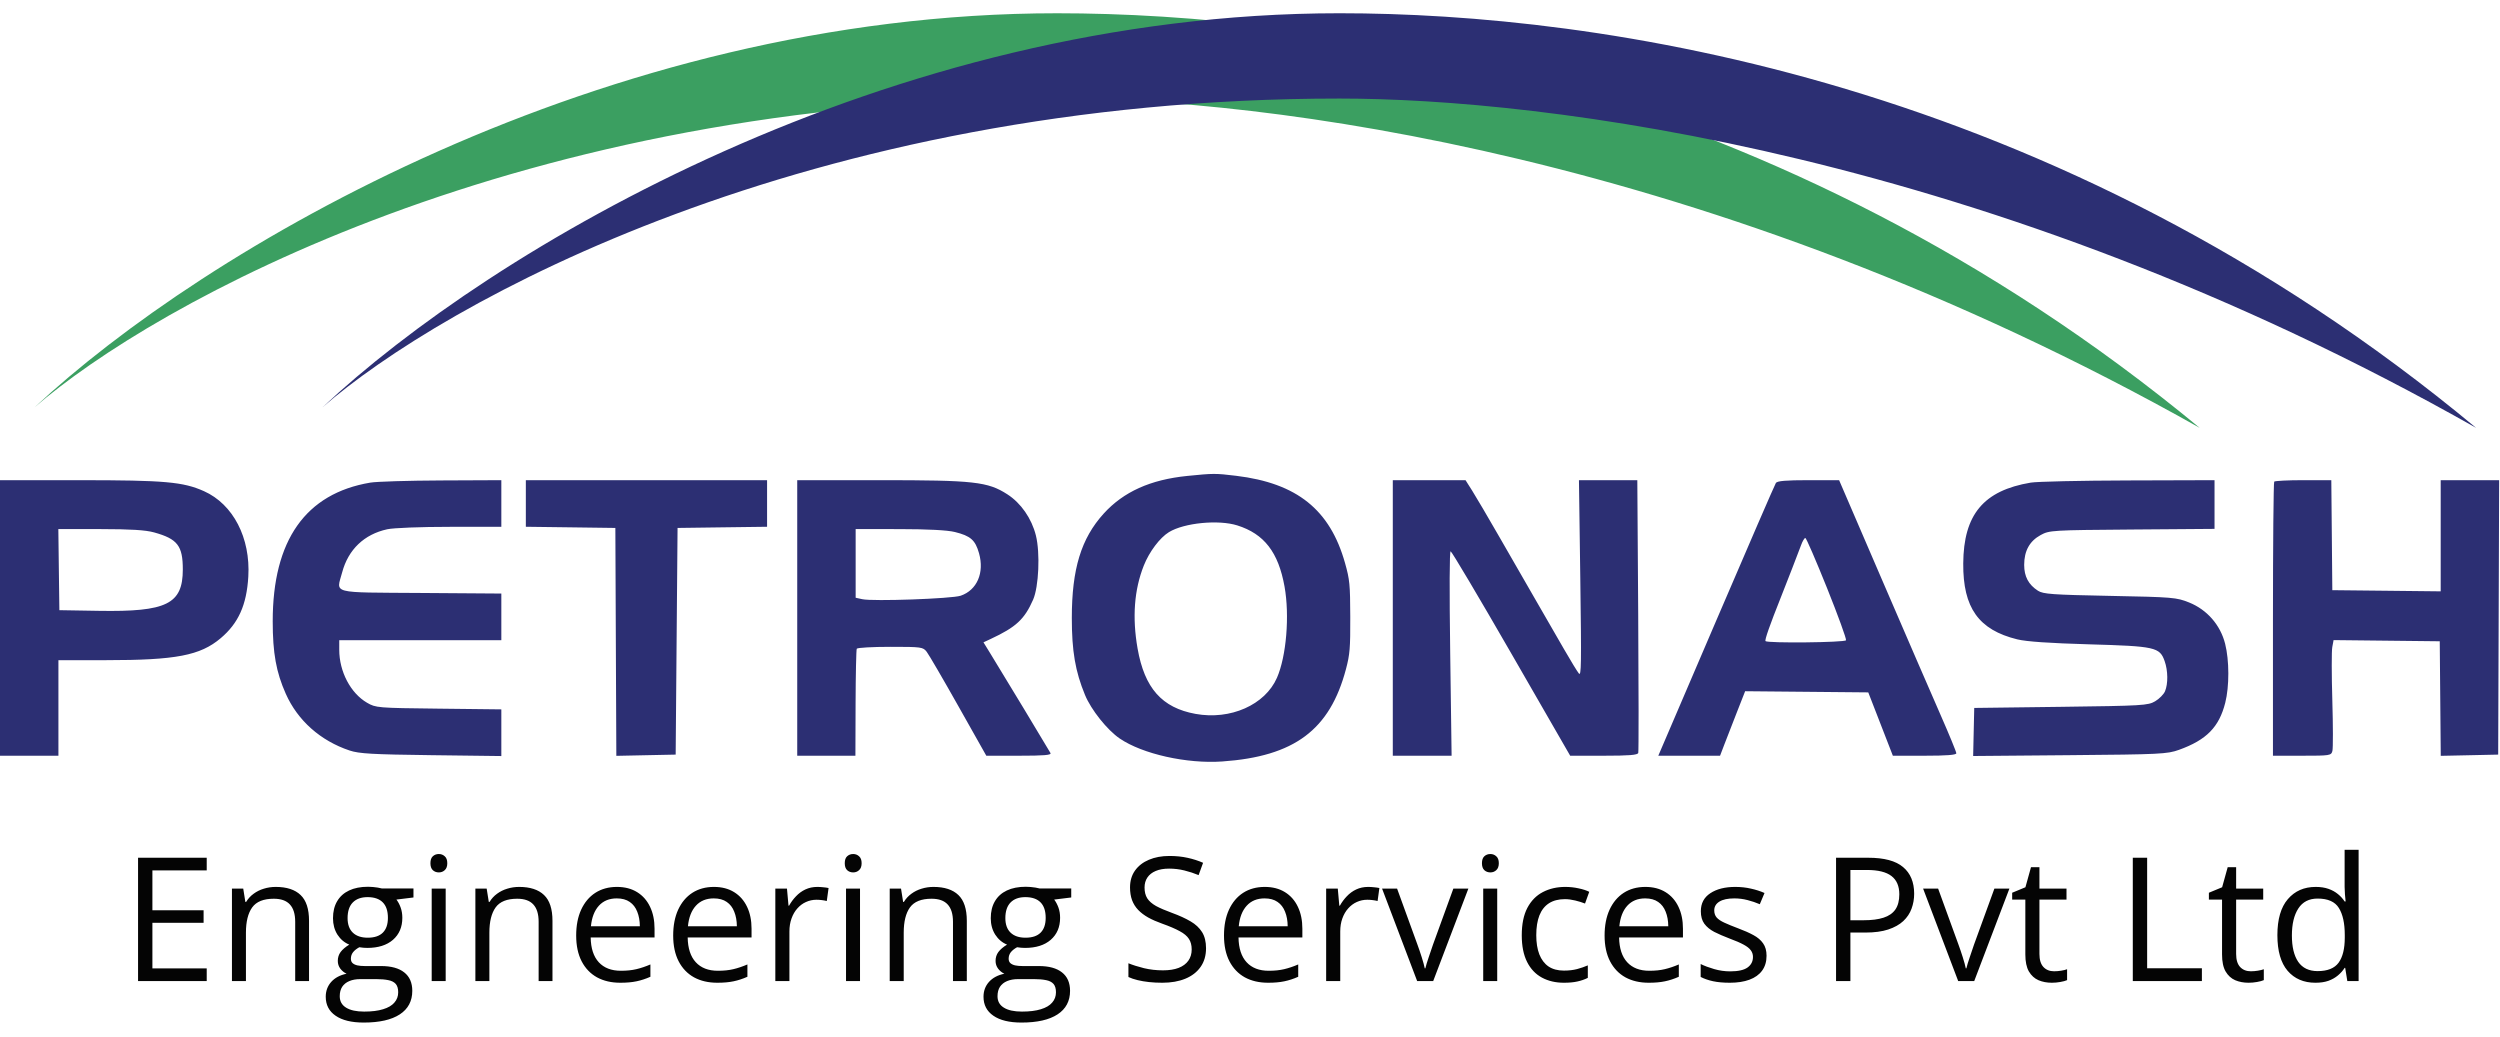 <svg width="176" height="73" viewBox="0 0 176 73" fill="none" xmlns="http://www.w3.org/2000/svg">
<path d="M14.553 69.067H9.719V60.385H14.553V61.276H10.729V64.084H14.333V64.963H10.729V68.176H14.553V69.067ZM19.411 62.439C20.183 62.439 20.767 62.63 21.162 63.01C21.558 63.386 21.756 63.991 21.756 64.827V69.067H20.782V64.892C20.782 64.35 20.658 63.944 20.408 63.675C20.163 63.405 19.785 63.271 19.274 63.271C18.553 63.271 18.047 63.475 17.754 63.882C17.461 64.29 17.314 64.882 17.314 65.658V69.067H16.329V62.558H17.124L17.273 63.496H17.326C17.465 63.267 17.641 63.075 17.855 62.92C18.069 62.762 18.308 62.643 18.573 62.564C18.838 62.481 19.118 62.439 19.411 62.439ZM25.604 71.988C24.749 71.988 24.09 71.828 23.627 71.507C23.164 71.191 22.932 70.745 22.932 70.171C22.932 69.763 23.061 69.415 23.318 69.126C23.579 68.837 23.939 68.645 24.399 68.55C24.229 68.471 24.082 68.352 23.959 68.194C23.841 68.035 23.781 67.853 23.781 67.647C23.781 67.41 23.846 67.202 23.977 67.024C24.112 66.842 24.316 66.668 24.589 66.501C24.248 66.363 23.971 66.129 23.757 65.8C23.548 65.468 23.443 65.082 23.443 64.643C23.443 64.175 23.54 63.778 23.734 63.449C23.928 63.116 24.209 62.863 24.577 62.689C24.945 62.515 25.39 62.428 25.913 62.428C26.028 62.428 26.143 62.434 26.258 62.445C26.376 62.453 26.489 62.467 26.596 62.487C26.703 62.503 26.796 62.523 26.875 62.546H29.108V63.182L27.908 63.33C28.027 63.485 28.126 63.671 28.205 63.888C28.284 64.106 28.324 64.348 28.324 64.613C28.324 65.262 28.104 65.779 27.665 66.163C27.225 66.543 26.622 66.733 25.854 66.733C25.672 66.733 25.485 66.717 25.296 66.685C25.102 66.792 24.953 66.911 24.85 67.042C24.751 67.172 24.702 67.323 24.702 67.493C24.702 67.62 24.739 67.721 24.814 67.796C24.894 67.871 25.006 67.927 25.153 67.962C25.299 67.994 25.476 68.01 25.681 68.01H26.828C27.536 68.01 28.079 68.158 28.455 68.455C28.835 68.752 29.025 69.185 29.025 69.755C29.025 70.476 28.732 71.028 28.146 71.412C27.56 71.796 26.713 71.988 25.604 71.988ZM25.634 71.216C26.172 71.216 26.618 71.161 26.97 71.05C27.326 70.943 27.592 70.787 27.766 70.581C27.944 70.379 28.033 70.138 28.033 69.856C28.033 69.595 27.974 69.397 27.855 69.263C27.736 69.132 27.562 69.045 27.332 69.001C27.103 68.954 26.822 68.93 26.489 68.93H25.361C25.068 68.93 24.812 68.976 24.595 69.067C24.377 69.158 24.209 69.292 24.09 69.47C23.975 69.649 23.918 69.87 23.918 70.135C23.918 70.488 24.066 70.755 24.363 70.937C24.66 71.123 25.084 71.216 25.634 71.216ZM25.889 66.014C26.36 66.014 26.715 65.895 26.952 65.658C27.19 65.421 27.309 65.074 27.309 64.619C27.309 64.132 27.188 63.768 26.946 63.526C26.705 63.281 26.349 63.158 25.877 63.158C25.426 63.158 25.078 63.285 24.832 63.538C24.591 63.787 24.47 64.154 24.47 64.637C24.47 65.08 24.593 65.421 24.838 65.658C25.084 65.895 25.434 66.014 25.889 66.014ZM31.376 62.558V69.067H30.391V62.558H31.376ZM30.895 60.123C31.058 60.123 31.196 60.177 31.311 60.284C31.43 60.387 31.489 60.549 31.489 60.771C31.489 60.989 31.43 61.151 31.311 61.258C31.196 61.365 31.058 61.418 30.895 61.418C30.725 61.418 30.583 61.365 30.468 61.258C30.357 61.151 30.302 60.989 30.302 60.771C30.302 60.549 30.357 60.387 30.468 60.284C30.583 60.177 30.725 60.123 30.895 60.123ZM36.549 62.439C37.321 62.439 37.905 62.63 38.3 63.01C38.696 63.386 38.894 63.991 38.894 64.827V69.067H37.92V64.892C37.92 64.35 37.796 63.944 37.546 63.675C37.301 63.405 36.923 63.271 36.412 63.271C35.691 63.271 35.185 63.475 34.892 63.882C34.599 64.29 34.452 64.882 34.452 65.658V69.067H33.467V62.558H34.262L34.411 63.496H34.464C34.603 63.267 34.779 63.075 34.993 62.92C35.207 62.762 35.446 62.643 35.711 62.564C35.977 62.481 36.256 62.439 36.549 62.439ZM43.431 62.439C43.985 62.439 44.461 62.562 44.856 62.808C45.252 63.053 45.555 63.398 45.765 63.841C45.975 64.28 46.08 64.795 46.08 65.385V65.996H41.584C41.596 66.761 41.786 67.343 42.154 67.742C42.523 68.142 43.041 68.342 43.71 68.342C44.122 68.342 44.486 68.305 44.803 68.229C45.12 68.154 45.448 68.043 45.789 67.897V68.764C45.46 68.91 45.133 69.017 44.809 69.084C44.488 69.152 44.108 69.185 43.669 69.185C43.043 69.185 42.497 69.059 42.03 68.805C41.567 68.548 41.206 68.172 40.949 67.677C40.692 67.182 40.563 66.576 40.563 65.86C40.563 65.159 40.68 64.553 40.913 64.043C41.151 63.528 41.483 63.132 41.911 62.855C42.343 62.578 42.849 62.439 43.431 62.439ZM43.419 63.247C42.893 63.247 42.473 63.419 42.16 63.764C41.848 64.108 41.662 64.589 41.602 65.207H45.046C45.042 64.819 44.981 64.478 44.862 64.185C44.748 63.888 44.571 63.659 44.334 63.496C44.096 63.33 43.791 63.247 43.419 63.247ZM50.26 62.439C50.815 62.439 51.29 62.562 51.685 62.808C52.081 63.053 52.384 63.398 52.594 63.841C52.804 64.28 52.909 64.795 52.909 65.385V65.996H48.413C48.425 66.761 48.615 67.343 48.984 67.742C49.352 68.142 49.87 68.342 50.539 68.342C50.951 68.342 51.315 68.305 51.632 68.229C51.949 68.154 52.277 68.043 52.618 67.897V68.764C52.289 68.91 51.963 69.017 51.638 69.084C51.317 69.152 50.937 69.185 50.498 69.185C49.872 69.185 49.326 69.059 48.859 68.805C48.396 68.548 48.035 68.172 47.778 67.677C47.521 67.182 47.392 66.576 47.392 65.86C47.392 65.159 47.509 64.553 47.742 64.043C47.98 63.528 48.312 63.132 48.74 62.855C49.172 62.578 49.678 62.439 50.26 62.439ZM50.248 63.247C49.722 63.247 49.302 63.419 48.989 63.764C48.677 64.108 48.491 64.589 48.431 65.207H51.876C51.872 64.819 51.81 64.478 51.691 64.185C51.577 63.888 51.401 63.659 51.163 63.496C50.925 63.33 50.621 63.247 50.248 63.247ZM57.541 62.439C57.671 62.439 57.808 62.447 57.95 62.463C58.093 62.475 58.22 62.493 58.331 62.517L58.206 63.431C58.099 63.403 57.98 63.382 57.849 63.366C57.719 63.35 57.596 63.342 57.481 63.342C57.22 63.342 56.973 63.395 56.739 63.502C56.509 63.605 56.307 63.756 56.133 63.954C55.959 64.148 55.823 64.383 55.724 64.66C55.625 64.933 55.575 65.238 55.575 65.575V69.067H54.583V62.558H55.403L55.51 63.758H55.551C55.686 63.516 55.848 63.297 56.038 63.099C56.228 62.897 56.448 62.736 56.697 62.618C56.951 62.499 57.232 62.439 57.541 62.439ZM60.545 62.558V69.067H59.56V62.558H60.545ZM60.065 60.123C60.227 60.123 60.365 60.177 60.48 60.284C60.599 60.387 60.658 60.549 60.658 60.771C60.658 60.989 60.599 61.151 60.48 61.258C60.365 61.365 60.227 61.418 60.065 61.418C59.894 61.418 59.752 61.365 59.637 61.258C59.526 61.151 59.471 60.989 59.471 60.771C59.471 60.549 59.526 60.387 59.637 60.284C59.752 60.177 59.894 60.123 60.065 60.123ZM65.718 62.439C66.49 62.439 67.074 62.63 67.47 63.01C67.865 63.386 68.064 63.991 68.064 64.827V69.067H67.09V64.892C67.09 64.35 66.965 63.944 66.716 63.675C66.47 63.405 66.092 63.271 65.581 63.271C64.861 63.271 64.354 63.475 64.061 63.882C63.768 64.29 63.622 64.882 63.622 65.658V69.067H62.636V62.558H63.432L63.58 63.496H63.633C63.772 63.267 63.948 63.075 64.162 62.92C64.376 62.762 64.615 62.643 64.88 62.564C65.146 62.481 65.425 62.439 65.718 62.439ZM71.912 71.988C71.056 71.988 70.397 71.828 69.934 71.507C69.471 71.191 69.239 70.745 69.239 70.171C69.239 69.763 69.368 69.415 69.625 69.126C69.887 68.837 70.247 68.645 70.706 68.55C70.536 68.471 70.389 68.352 70.267 68.194C70.148 68.035 70.088 67.853 70.088 67.647C70.088 67.41 70.154 67.202 70.284 67.024C70.419 66.842 70.623 66.668 70.896 66.501C70.556 66.363 70.278 66.129 70.065 65.8C69.855 65.468 69.75 65.082 69.75 64.643C69.75 64.175 69.847 63.778 70.041 63.449C70.235 63.116 70.516 62.863 70.884 62.689C71.252 62.515 71.698 62.428 72.22 62.428C72.335 62.428 72.45 62.434 72.565 62.445C72.683 62.453 72.796 62.467 72.903 62.487C73.01 62.503 73.103 62.523 73.182 62.546H75.415V63.182L74.216 63.33C74.334 63.485 74.433 63.671 74.513 63.888C74.592 64.106 74.631 64.348 74.631 64.613C74.631 65.262 74.412 65.779 73.972 66.163C73.533 66.543 72.929 66.733 72.161 66.733C71.979 66.733 71.793 66.717 71.603 66.685C71.409 66.792 71.26 66.911 71.157 67.042C71.058 67.172 71.009 67.323 71.009 67.493C71.009 67.62 71.046 67.721 71.122 67.796C71.201 67.871 71.314 67.927 71.46 67.962C71.607 67.994 71.783 68.01 71.989 68.01H73.135C73.844 68.01 74.386 68.158 74.762 68.455C75.142 68.752 75.332 69.185 75.332 69.755C75.332 70.476 75.039 71.028 74.453 71.412C73.867 71.796 73.02 71.988 71.912 71.988ZM71.941 71.216C72.48 71.216 72.925 71.161 73.277 71.05C73.634 70.943 73.899 70.787 74.073 70.581C74.251 70.379 74.34 70.138 74.34 69.856C74.34 69.595 74.281 69.397 74.162 69.263C74.043 69.132 73.869 69.045 73.64 69.001C73.41 68.954 73.129 68.93 72.796 68.93H71.668C71.375 68.93 71.12 68.976 70.902 69.067C70.684 69.158 70.516 69.292 70.397 69.47C70.282 69.649 70.225 69.87 70.225 70.135C70.225 70.488 70.374 70.755 70.67 70.937C70.967 71.123 71.391 71.216 71.941 71.216ZM72.197 66.014C72.668 66.014 73.022 65.895 73.26 65.658C73.497 65.421 73.616 65.074 73.616 64.619C73.616 64.132 73.495 63.768 73.254 63.526C73.012 63.281 72.656 63.158 72.185 63.158C71.733 63.158 71.385 63.285 71.14 63.538C70.898 63.787 70.777 64.154 70.777 64.637C70.777 65.08 70.9 65.421 71.145 65.658C71.391 65.895 71.741 66.014 72.197 66.014ZM84.905 66.757C84.905 67.271 84.776 67.711 84.519 68.075C84.265 68.435 83.909 68.71 83.45 68.9C82.99 69.09 82.45 69.185 81.829 69.185C81.5 69.185 81.189 69.17 80.896 69.138C80.603 69.106 80.334 69.061 80.089 69.001C79.843 68.942 79.627 68.869 79.441 68.782V67.814C79.738 67.936 80.1 68.051 80.528 68.158C80.956 68.261 81.403 68.312 81.87 68.312C82.306 68.312 82.674 68.255 82.975 68.14C83.276 68.022 83.503 67.853 83.658 67.635C83.816 67.414 83.895 67.148 83.895 66.84C83.895 66.543 83.83 66.295 83.699 66.097C83.569 65.895 83.351 65.713 83.046 65.551C82.745 65.385 82.333 65.209 81.811 65.023C81.443 64.892 81.118 64.749 80.837 64.595C80.556 64.437 80.32 64.258 80.13 64.061C79.94 63.863 79.796 63.633 79.697 63.372C79.602 63.111 79.554 62.812 79.554 62.475C79.554 62.012 79.671 61.616 79.905 61.287C80.142 60.955 80.469 60.702 80.884 60.527C81.304 60.349 81.785 60.26 82.327 60.26C82.791 60.26 83.218 60.304 83.61 60.391C84.006 60.478 84.368 60.595 84.697 60.741L84.382 61.608C84.069 61.477 83.737 61.368 83.384 61.281C83.036 61.194 82.676 61.151 82.304 61.151C81.931 61.151 81.617 61.206 81.359 61.317C81.106 61.424 80.912 61.576 80.778 61.774C80.643 61.972 80.576 62.208 80.576 62.481C80.576 62.786 80.639 63.039 80.766 63.241C80.896 63.443 81.102 63.623 81.383 63.782C81.668 63.936 82.044 64.098 82.511 64.268C83.022 64.454 83.456 64.653 83.812 64.862C84.168 65.068 84.439 65.322 84.626 65.622C84.812 65.919 84.905 66.297 84.905 66.757ZM89.038 62.439C89.592 62.439 90.067 62.562 90.463 62.808C90.859 63.053 91.162 63.398 91.371 63.841C91.581 64.28 91.686 64.795 91.686 65.385V65.996H87.191C87.203 66.761 87.393 67.343 87.761 67.742C88.129 68.142 88.648 68.342 89.317 68.342C89.729 68.342 90.093 68.305 90.409 68.229C90.726 68.154 91.055 68.043 91.395 67.897V68.764C91.067 68.91 90.74 69.017 90.415 69.084C90.095 69.152 89.715 69.185 89.275 69.185C88.65 69.185 88.103 69.059 87.636 68.805C87.173 68.548 86.813 68.172 86.555 67.677C86.298 67.182 86.169 66.576 86.169 65.86C86.169 65.159 86.286 64.553 86.52 64.043C86.757 63.528 87.09 63.132 87.517 62.855C87.949 62.578 88.456 62.439 89.038 62.439ZM89.026 63.247C88.499 63.247 88.08 63.419 87.767 63.764C87.454 64.108 87.268 64.589 87.209 65.207H90.653C90.649 64.819 90.588 64.478 90.469 64.185C90.354 63.888 90.178 63.659 89.94 63.496C89.703 63.33 89.398 63.247 89.026 63.247ZM96.318 62.439C96.449 62.439 96.585 62.447 96.728 62.463C96.87 62.475 96.997 62.493 97.108 62.517L96.983 63.431C96.876 63.403 96.758 63.382 96.627 63.366C96.496 63.35 96.374 63.342 96.259 63.342C95.998 63.342 95.75 63.395 95.516 63.502C95.287 63.605 95.085 63.756 94.911 63.954C94.737 64.148 94.6 64.383 94.501 64.66C94.402 64.933 94.353 65.238 94.353 65.575V69.067H93.361V62.558H94.18L94.287 63.758H94.329C94.463 63.516 94.626 63.297 94.816 63.099C95.006 62.897 95.225 62.736 95.475 62.618C95.728 62.499 96.009 62.439 96.318 62.439ZM99.768 69.067L97.298 62.558H98.355L99.786 66.495C99.885 66.764 99.986 67.061 100.089 67.386C100.192 67.711 100.263 67.972 100.303 68.17H100.344C100.392 67.972 100.471 67.711 100.582 67.386C100.693 67.058 100.794 66.761 100.885 66.495L102.316 62.558H103.373L100.897 69.067H99.768ZM105.404 62.558V69.067H104.418V62.558H105.404ZM104.923 60.123C105.085 60.123 105.224 60.177 105.339 60.284C105.457 60.387 105.517 60.549 105.517 60.771C105.517 60.989 105.457 61.151 105.339 61.258C105.224 61.365 105.085 61.418 104.923 61.418C104.753 61.418 104.61 61.365 104.495 61.258C104.384 61.151 104.329 60.989 104.329 60.771C104.329 60.549 104.384 60.387 104.495 60.284C104.61 60.177 104.753 60.123 104.923 60.123ZM110.101 69.185C109.515 69.185 108.999 69.065 108.551 68.823C108.104 68.582 107.755 68.213 107.506 67.719C107.257 67.224 107.132 66.6 107.132 65.848C107.132 65.06 107.263 64.417 107.524 63.918C107.789 63.415 108.153 63.043 108.617 62.802C109.08 62.56 109.606 62.439 110.196 62.439C110.521 62.439 110.833 62.473 111.134 62.54C111.439 62.604 111.689 62.685 111.883 62.784L111.586 63.609C111.388 63.53 111.158 63.459 110.897 63.395C110.64 63.332 110.398 63.3 110.172 63.3C109.721 63.3 109.345 63.398 109.044 63.592C108.747 63.785 108.523 64.07 108.373 64.447C108.227 64.823 108.153 65.286 108.153 65.836C108.153 66.363 108.225 66.812 108.367 67.184C108.514 67.556 108.729 67.841 109.014 68.039C109.303 68.233 109.664 68.33 110.095 68.33C110.44 68.33 110.75 68.295 111.027 68.223C111.305 68.148 111.556 68.061 111.782 67.962V68.841C111.564 68.952 111.32 69.037 111.051 69.096C110.786 69.156 110.469 69.185 110.101 69.185ZM115.832 62.439C116.386 62.439 116.861 62.562 117.257 62.808C117.653 63.053 117.956 63.398 118.165 63.841C118.375 64.28 118.48 64.795 118.48 65.385V65.996H113.985C113.997 66.761 114.187 67.343 114.555 67.742C114.923 68.142 115.442 68.342 116.111 68.342C116.522 68.342 116.887 68.305 117.203 68.229C117.52 68.154 117.849 68.043 118.189 67.897V68.764C117.861 68.91 117.534 69.017 117.209 69.084C116.889 69.152 116.509 69.185 116.069 69.185C115.444 69.185 114.897 69.059 114.43 68.805C113.967 68.548 113.607 68.172 113.349 67.677C113.092 67.182 112.963 66.576 112.963 65.86C112.963 65.159 113.08 64.553 113.314 64.043C113.551 63.528 113.884 63.132 114.311 62.855C114.743 62.578 115.25 62.439 115.832 62.439ZM115.82 63.247C115.293 63.247 114.874 63.419 114.561 63.764C114.248 64.108 114.062 64.589 114.003 65.207H117.447C117.443 64.819 117.382 64.478 117.263 64.185C117.148 63.888 116.972 63.659 116.734 63.496C116.497 63.33 116.192 63.247 115.82 63.247ZM124.365 67.285C124.365 67.701 124.26 68.051 124.05 68.336C123.844 68.617 123.547 68.829 123.16 68.972C122.776 69.114 122.316 69.185 121.782 69.185C121.327 69.185 120.933 69.15 120.6 69.079C120.268 69.007 119.977 68.906 119.727 68.776V67.867C119.992 67.998 120.309 68.117 120.677 68.223C121.045 68.33 121.422 68.384 121.806 68.384C122.368 68.384 122.776 68.293 123.029 68.111C123.282 67.928 123.409 67.681 123.409 67.368C123.409 67.19 123.357 67.034 123.255 66.899C123.156 66.761 122.987 66.628 122.75 66.501C122.512 66.371 122.184 66.228 121.764 66.074C121.348 65.915 120.988 65.759 120.683 65.605C120.382 65.446 120.149 65.254 119.983 65.028C119.82 64.803 119.739 64.51 119.739 64.15C119.739 63.599 119.961 63.178 120.404 62.885C120.851 62.588 121.437 62.439 122.162 62.439C122.554 62.439 122.92 62.479 123.26 62.558C123.605 62.633 123.926 62.736 124.222 62.867L123.89 63.657C123.621 63.542 123.334 63.445 123.029 63.366C122.724 63.287 122.413 63.247 122.097 63.247C121.641 63.247 121.291 63.322 121.045 63.473C120.804 63.623 120.683 63.829 120.683 64.09C120.683 64.292 120.739 64.459 120.85 64.589C120.964 64.72 121.146 64.843 121.396 64.957C121.645 65.072 121.974 65.207 122.382 65.361C122.789 65.511 123.142 65.668 123.439 65.83C123.736 65.989 123.963 66.183 124.122 66.412C124.284 66.638 124.365 66.929 124.365 67.285ZM131.527 60.385C132.647 60.385 133.465 60.605 133.979 61.044C134.498 61.479 134.757 62.105 134.757 62.92C134.757 63.289 134.696 63.639 134.573 63.971C134.454 64.3 134.26 64.591 133.991 64.844C133.722 65.094 133.368 65.292 132.928 65.438C132.493 65.581 131.958 65.652 131.325 65.652H130.268V69.067H129.258V60.385H131.527ZM131.432 61.246H130.268V64.785H131.212C131.766 64.785 132.227 64.726 132.596 64.607C132.968 64.488 133.247 64.296 133.433 64.031C133.619 63.762 133.712 63.405 133.712 62.962C133.712 62.384 133.528 61.955 133.16 61.673C132.792 61.388 132.216 61.246 131.432 61.246ZM137.857 69.067L135.387 62.558H136.444L137.875 66.495C137.974 66.764 138.075 67.061 138.178 67.386C138.281 67.711 138.352 67.972 138.391 68.17H138.433C138.48 67.972 138.56 67.711 138.671 67.386C138.781 67.058 138.882 66.761 138.973 66.495L140.405 62.558H141.462L138.985 69.067H137.857ZM144.609 68.378C144.771 68.378 144.937 68.364 145.108 68.336C145.278 68.308 145.416 68.275 145.523 68.235V69.001C145.409 69.053 145.248 69.096 145.042 69.132C144.84 69.168 144.643 69.185 144.449 69.185C144.104 69.185 143.791 69.126 143.51 69.007C143.229 68.885 143.004 68.679 142.833 68.39C142.667 68.101 142.584 67.701 142.584 67.19V63.33H141.657V62.849L142.59 62.463L142.982 61.05H143.576V62.558H145.482V63.33H143.576V67.16C143.576 67.568 143.669 67.873 143.855 68.075C144.045 68.277 144.296 68.378 144.609 68.378ZM150.149 69.067V60.385H151.159V68.164H155.013V69.067H150.149ZM158.457 68.378C158.619 68.378 158.786 68.364 158.956 68.336C159.126 68.308 159.265 68.275 159.372 68.235V69.001C159.257 69.053 159.096 69.096 158.891 69.132C158.689 69.168 158.491 69.185 158.297 69.185C157.952 69.185 157.64 69.126 157.358 69.007C157.077 68.885 156.852 68.679 156.682 68.39C156.515 68.101 156.432 67.701 156.432 67.19V63.33H155.506V62.849L156.438 62.463L156.83 61.05H157.424V62.558H159.33V63.33H157.424V67.16C157.424 67.568 157.517 67.873 157.703 68.075C157.893 68.277 158.144 68.378 158.457 68.378ZM163.006 69.185C162.182 69.185 161.529 68.904 161.046 68.342C160.567 67.78 160.328 66.945 160.328 65.836C160.328 64.716 160.573 63.871 161.064 63.3C161.555 62.726 162.208 62.439 163.024 62.439C163.368 62.439 163.669 62.485 163.926 62.576C164.184 62.667 164.405 62.79 164.591 62.944C164.777 63.095 164.934 63.267 165.061 63.461H165.132C165.116 63.338 165.1 63.17 165.084 62.956C165.068 62.742 165.061 62.568 165.061 62.434V59.827H166.046V69.067H165.251L165.102 68.14H165.061C164.938 68.334 164.781 68.51 164.591 68.669C164.405 68.827 164.182 68.954 163.92 69.049C163.663 69.14 163.358 69.185 163.006 69.185ZM163.16 68.366C163.857 68.366 164.35 68.168 164.639 67.772C164.928 67.376 165.072 66.788 165.072 66.008V65.83C165.072 65.003 164.934 64.367 164.657 63.924C164.384 63.481 163.885 63.259 163.16 63.259C162.555 63.259 162.101 63.492 161.8 63.96C161.5 64.423 161.349 65.056 161.349 65.86C161.349 66.66 161.498 67.277 161.794 67.713C162.095 68.148 162.551 68.366 163.16 68.366Z" fill="#040404"/>
<path fill-rule="evenodd" clip-rule="evenodd" d="M83.59 33.505C80.989 33.767 79.093 34.622 77.698 36.16C76.112 37.91 75.456 40.057 75.456 43.503C75.456 45.845 75.7 47.266 76.385 48.927C76.816 49.972 77.948 51.391 78.828 51.991C80.431 53.083 83.552 53.782 86.045 53.608C91.125 53.252 93.623 51.386 94.757 47.101C95.03 46.068 95.066 45.629 95.059 43.425C95.051 41.141 95.019 40.81 94.692 39.646C93.636 35.882 91.307 34.015 87.023 33.496C85.559 33.319 85.433 33.32 83.59 33.505ZM0 43.503V53.203H2.057H4.113V49.839V46.476H7.467C12.386 46.476 14.093 46.149 15.536 44.93C16.786 43.875 17.363 42.59 17.481 40.597C17.642 37.869 16.414 35.498 14.363 34.58C12.891 33.921 11.596 33.806 5.606 33.805L0 33.804V43.503ZM26.072 33.976C21.514 34.743 19.197 38.033 19.199 43.738C19.199 45.98 19.441 47.32 20.121 48.846C20.96 50.728 22.561 52.15 24.613 52.836C25.28 53.059 26.211 53.112 30.351 53.164L35.294 53.226V51.583V49.94L30.882 49.889C26.569 49.84 26.456 49.831 25.84 49.473C24.681 48.8 23.883 47.28 23.883 45.744V45.068H29.588H35.294V43.427V41.786L29.623 41.745C23.171 41.699 23.678 41.831 24.088 40.295C24.517 38.686 25.639 37.614 27.263 37.26C27.705 37.163 29.622 37.089 31.669 37.089H35.294V35.447V33.804L31.081 33.823C28.764 33.833 26.51 33.902 26.072 33.976ZM37.019 35.444V37.084L40.17 37.125L43.321 37.167L43.355 45.189L43.39 53.211L45.478 53.167L47.567 53.124L47.633 45.146L47.7 37.167L50.851 37.125L54.002 37.084V35.444V33.804H45.51H37.019V35.444ZM56.125 43.503V53.203H58.173H60.221L60.233 49.504C60.24 47.469 60.278 45.745 60.316 45.671C60.355 45.597 61.417 45.537 62.678 45.537C64.884 45.537 64.978 45.55 65.241 45.889C65.391 46.083 66.396 47.807 67.474 49.722L69.436 53.203H71.744C73.521 53.203 74.03 53.159 73.953 53.013C73.849 52.814 70.493 47.259 69.695 45.965L69.236 45.22L69.746 44.982C71.529 44.15 72.12 43.603 72.73 42.22C73.13 41.312 73.234 38.925 72.927 37.697C72.627 36.5 71.878 35.42 70.919 34.801C69.537 33.91 68.58 33.804 61.946 33.804H56.125V43.503ZM98.053 43.503V53.203H100.123H102.193L102.095 46.006C102.034 41.459 102.044 38.81 102.124 38.81C102.194 38.81 104.116 42.048 106.396 46.006L110.541 53.203H112.907C114.68 53.203 115.288 53.154 115.333 53.007C115.366 52.9 115.364 48.535 115.33 43.308L115.267 33.804H113.212H111.158L111.253 40.726C111.336 46.815 111.324 47.621 111.153 47.414C111.045 47.285 110.573 46.511 110.102 45.693C109.631 44.876 108.738 43.327 108.118 42.252C107.497 41.176 106.342 39.17 105.551 37.793C104.761 36.416 103.902 34.956 103.643 34.547L103.173 33.804H100.613H98.053V43.503ZM125.023 33.999C124.951 34.107 123.06 38.472 120.819 43.699L116.744 53.203H118.918H121.092L121.406 52.381C121.578 51.929 121.976 50.908 122.289 50.111L122.858 48.662L127.192 48.703L131.526 48.744L132.392 50.973L133.257 53.203H135.491C137.038 53.203 137.725 53.149 137.725 53.029C137.725 52.934 137.226 51.719 136.616 50.331C136.005 48.942 134.149 44.655 132.489 40.805L129.473 33.804H127.313C125.743 33.804 125.117 33.857 125.023 33.999ZM142.966 33.976C139.643 34.533 138.235 36.22 138.212 39.67C138.192 42.792 139.296 44.342 142.016 45.011C142.657 45.169 144.302 45.282 147.079 45.361C151.734 45.493 152.044 45.562 152.391 46.543C152.628 47.211 152.639 48.139 152.417 48.666C152.326 48.881 152.014 49.198 151.722 49.37C151.222 49.665 150.854 49.687 145.089 49.761L138.986 49.839L138.948 51.531L138.91 53.223L145.715 53.164C152.087 53.109 152.575 53.086 153.4 52.789C155.336 52.093 156.222 51.192 156.657 49.477C156.95 48.322 156.946 46.493 156.649 45.321C156.314 43.997 155.373 42.92 154.112 42.414C153.224 42.057 152.977 42.037 148.539 41.95C144.485 41.871 143.842 41.825 143.475 41.59C142.806 41.158 142.502 40.589 142.502 39.767C142.503 38.779 142.884 38.091 143.666 37.665C144.276 37.333 144.453 37.322 150.098 37.278L155.903 37.233V35.519V33.804L149.832 33.823C146.494 33.833 143.404 33.902 142.966 33.976ZM160.104 33.908C160.056 33.965 160.016 38.33 160.016 43.608V53.203H162.064C164.039 53.203 164.114 53.191 164.201 52.868C164.251 52.684 164.248 51.075 164.195 49.292C164.143 47.51 164.141 45.829 164.192 45.557L164.284 45.063L168.021 45.104L171.758 45.146L171.794 49.178L171.829 53.211L173.85 53.168L175.872 53.124L175.906 43.464L175.94 33.804H173.882H171.825V37.717V41.631L168.01 41.589L164.195 41.548L164.16 37.676L164.124 33.804H162.159C161.077 33.804 160.153 33.851 160.104 33.908ZM87.106 36.989C88.998 37.585 89.997 38.877 90.431 41.291C90.799 43.335 90.56 46.205 89.898 47.716C89.061 49.624 86.623 50.705 84.165 50.258C81.799 49.827 80.574 48.445 80.085 45.653C79.702 43.465 79.848 41.518 80.523 39.817C80.91 38.842 81.653 37.854 82.294 37.462C83.364 36.808 85.779 36.571 87.106 36.989ZM10.854 37.483C12.497 37.939 12.871 38.423 12.87 40.093C12.868 42.526 11.737 43.083 6.966 43.003L4.18 42.956L4.143 40.101L4.107 37.246L7.062 37.248C9.206 37.25 10.247 37.314 10.854 37.483ZM67.221 37.453C68.329 37.727 68.662 38.02 68.924 38.95C69.311 40.322 68.782 41.545 67.633 41.938C67.007 42.151 61.447 42.348 60.701 42.183L60.238 42.081V39.663V37.246L63.323 37.249C65.314 37.251 66.696 37.323 67.221 37.453ZM128.623 41.398C129.401 43.338 130.002 44.993 129.959 45.075C129.876 45.234 124.425 45.291 124.292 45.134C124.225 45.055 124.588 44.02 125.386 42.017C125.791 40.999 126.594 38.928 126.795 38.38C126.897 38.1 127.032 37.871 127.095 37.871C127.158 37.871 127.845 39.459 128.623 41.398Z" fill="#2C2F73"/>
<path d="M74.415 0.934C42.357 0.934 14.33 17.58 2.432 28.678C10.805 21.406 36.606 6.939 74.415 6.939C88.627 6.939 120.223 10.602 154.859 30.122C124.982 5.418 92.593 0.934 74.415 0.934Z" fill="#3B9F61"/>
<path d="M94.302 0.933C62.414 0.933 34.536 17.58 22.702 28.677C31.03 21.406 56.694 6.938 94.302 6.938C108.438 6.938 139.866 10.602 174.318 30.122C144.6 5.418 112.383 0.933 94.302 0.933Z" fill="#2C2F73"/>
</svg>
